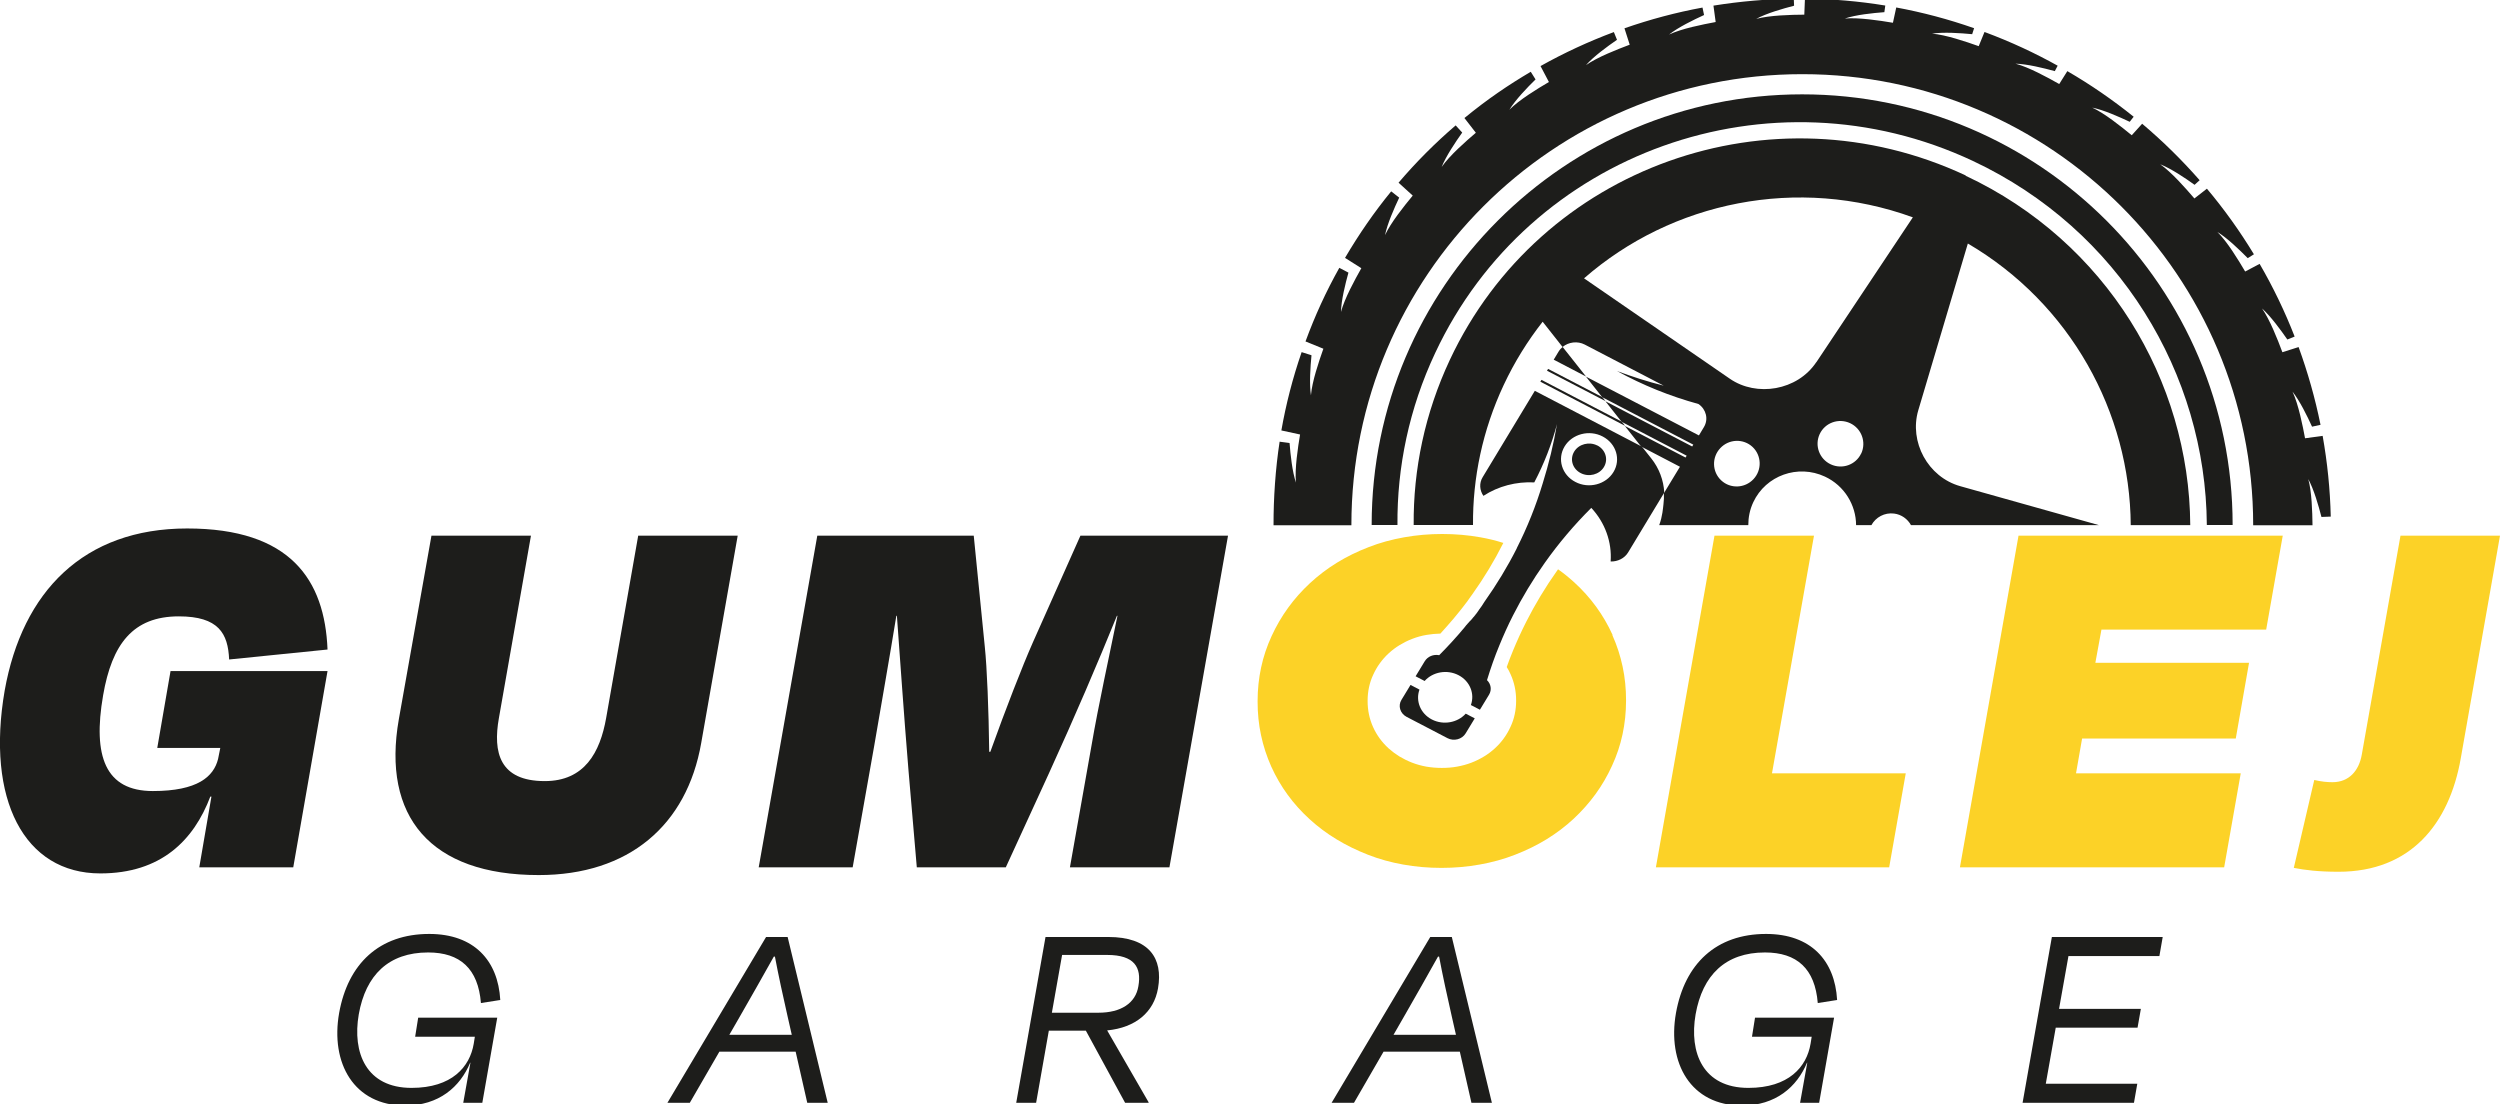 <?xml version="1.0" encoding="UTF-8"?>
<svg xmlns="http://www.w3.org/2000/svg" id="Warstwa_1" viewBox="0 0 271.35 119.85">
  <defs>
    <style>.cls-1{fill:#fcd227;}.cls-2{fill:#1d1d1b;}</style>
  </defs>
  <path class="cls-2" d="m195.6,10.24c-25.76,0-46.72,20.96-46.72,46.72,0,0,0,.01,0,.02h2.8c-.05-6.27,1.26-12.64,4.1-18.68,10.23-21.82,36.35-31.15,58.34-20.84,15.91,7.46,25.3,23.15,25.41,39.52h2.8s0-.01,0-.02c0-25.76-20.96-46.72-46.72-46.72Z"></path>
  <path class="cls-2" d="m213.37,19.05c-21.11-9.89-46.18-.94-56,20-2.72,5.8-3.98,11.91-3.93,17.93h6.44c-.04-5.1,1.03-10.28,3.33-15.19,1.17-2.5,2.6-4.79,4.23-6.87l2.16,2.74c.65-.54,1.62-.67,2.41-.26l8.57,4.46c-1.72-.43-3.41-.97-5.07-1.59,2.77,1.53,5.74,2.73,8.84,3.58.84.57,1.11,1.65.59,2.51l-.54.9-12.26-6.38,1.76,2.23,9.89,5.15-.12.2-9.42-4.91,1.76,2.23,7.06,3.68-.12.2-6.59-3.43,1.76,2.23,4.22,2.2-1.74,2.87c.02.4,0,.81-.05,1.22-.05.37-.09,1.24-.46,2.25h9.67c0-.84.16-1.68.54-2.49,1.36-2.91,4.85-4.15,7.78-2.78,2.12.99,3.37,3.09,3.38,5.27h1.66c.47-.86,1.43-1.39,2.46-1.26.81.1,1.47.59,1.84,1.26h20.41l-15.06-4.23c-3.53-.99-5.57-4.83-4.56-8.24l5.38-18.1c11.13,6.53,17.6,18.32,17.68,30.57h6.46c-.1-15.71-9.12-30.77-24.39-37.93Zm-23.05,32.96c-.94,1-2.51,1.06-3.5.13-1-.93-1.04-2.5-.1-3.5.94-1,2.5-1.06,3.5-.13.99.93,1.04,2.5.1,3.5Zm11.69-2.79c-.58,1.23-2.05,1.76-3.3,1.18-1.24-.58-1.78-2.05-1.2-3.29.58-1.23,2.05-1.76,3.3-1.18,1.24.58,1.78,2.05,1.21,3.29Zm-4.87-9.91c-2.06,3.09-6.48,3.8-9.38,1.8l-15.83-10.9c9.54-8.33,23.19-11.16,35.69-6.62l-10.47,15.72Z"></path>
  <path class="cls-2" d="m252.98,56.04c-.07-2.94-.37-5.86-.88-8.73-1.6.22-1.21.17-1.91.26-.25-1.32-.7-3.65-1.36-5.06.79,1,1.59,2.63,2.12,3.8l.92-.2c-.58-2.87-1.38-5.69-2.38-8.44-1.45.47-1.09.35-1.76.56-.52-1.4-1.36-3.53-2.21-4.75.95.85,2.02,2.32,2.75,3.37l.79-.32c-1.06-2.72-2.33-5.36-3.8-7.89-1.3.68-.96.5-1.57.83-.76-1.29-1.94-3.23-3.01-4.29,1.09.67,2.39,1.93,3.29,2.84l.67-.42c-1.51-2.49-3.21-4.87-5.1-7.12-1.11.86-.81.63-1.36,1.06-.98-1.14-2.47-2.84-3.71-3.71,1.19.47,2.69,1.48,3.73,2.23l.55-.5c-1.91-2.18-3.99-4.23-6.24-6.13-.91,1.01-.67.73-1.13,1.25-1.15-.94-2.92-2.37-4.29-3,1.24.25,2.92,1,4.07,1.54l.43-.55c-2.25-1.81-4.65-3.47-7.2-4.95-.71,1.12-.51.81-.88,1.4-1.29-.73-3.28-1.82-4.75-2.21,1.28.04,3.03.47,4.27.81l.31-.59c-2.46-1.37-5.04-2.58-7.94-3.66-.5,1.23-.37.9-.63,1.54-1.41-.5-3.56-1.23-5.06-1.36,1.26-.19,3.08-.06,4.35.06l.21-.65c-2.77-.97-5.59-1.72-8.45-2.25-.29,1.34-.21.98-.36,1.66-1.48-.25-3.73-.59-5.22-.46,1.22-.41,3.01-.59,4.29-.69l.1-.72c-2.87-.47-5.78-.72-8.72-.75-.05,1.41-.04,1.04-.07,1.74-1.49.01-3.78.07-5.22.46,1.12-.61,2.88-1.11,4.11-1.43l-.03-.76c-2.93.03-5.85.29-8.72.75.2,1.48.15,1.1.24,1.78-1.48.28-3.68.71-5.06,1.36,1-.79,2.64-1.59,3.8-2.12l-.17-.81c-2.88.53-5.71,1.29-8.47,2.25.48,1.51.36,1.12.57,1.78-1.4.53-3.51,1.35-4.75,2.22.85-.96,2.32-2.03,3.37-2.75l-.34-.84c-2.73,1.02-5.39,2.25-7.96,3.69.78,1.49.59,1.11.91,1.73-1.28.75-3.24,1.95-4.29,3.01.67-1.09,1.93-2.4,2.84-3.29l-.52-.83c-2.44,1.44-4.7,2.97-7.2,5.02,1.08,1.4.81,1.05,1.24,1.6-1.09.93-2.82,2.44-3.71,3.71.47-1.17,1.5-2.71,2.23-3.73l-.71-.78c-2.23,1.91-4.3,3.99-6.2,6.22,1.33,1.21,1.01.92,1.54,1.4-.96,1.16-2.37,2.92-3.01,4.29.26-1.26.99-2.9,1.54-4.07l-.87-.68c-1.85,2.26-3.52,4.68-5.01,7.22,1.53.97,1.17.74,1.77,1.12-.72,1.28-1.82,3.28-2.21,4.75.03-1.27.47-3.04.81-4.27l-.99-.52c-1.45,2.59-2.64,5.19-3.67,7.99,1.68.69,1.29.53,1.94.79-.5,1.41-1.23,3.57-1.35,5.06-.19-1.25-.06-3.1.06-4.35l-1.07-.34c-.97,2.81-1.7,5.65-2.2,8.5,1.75.38,1.34.29,2.03.44-.23,1.37-.59,3.68-.45,5.22-.4-1.21-.59-3.01-.69-4.29l-1.08-.15c-.45,2.92-.67,6.16-.66,9.07h8.45s0-.01,0-.02c0-27.03,21.91-48.94,48.94-48.94s48.94,21.91,48.94,48.94c0,0,0,.01,0,.02h6.44c-.02-1.49-.08-3.63-.46-5.01.61,1.12,1.11,2.87,1.43,4.11l1.02-.04Z"></path>
  <path class="cls-1" d="m175.03,68.92c-.99-2.18-2.38-4.09-4.17-5.72-.55-.5-1.14-.98-1.75-1.41l-.13.19c-1.25,1.76-2.36,3.61-3.33,5.52-.52,1.03-1,2.08-1.44,3.15-.24.58-.46,1.16-.67,1.75.16.25.3.51.42.79.2.44.35.9.45,1.37.1.47.15.96.15,1.46v.04c0,.5-.05.99-.15,1.46-.1.47-.25.93-.46,1.37-.2.44-.44.86-.72,1.24-.28.39-.6.75-.96,1.08-.36.33-.75.63-1.18.89-.43.26-.88.49-1.38.68-.49.19-1.01.33-1.56.43-.54.1-1.09.14-1.67.14s-1.13-.05-1.67-.14c-.54-.1-1.05-.24-1.54-.43-.49-.19-.95-.42-1.37-.67-.42-.26-.81-.55-1.18-.88-.72-.66-1.28-1.42-1.68-2.3-.2-.44-.35-.9-.45-1.37-.1-.47-.15-.96-.15-1.46v-.04c0-.5.05-.99.15-1.46.1-.47.25-.93.46-1.37.2-.44.44-.86.72-1.24.28-.39.6-.75.96-1.08h0c.36-.33.75-.63,1.18-.89.43-.26.88-.49,1.38-.68.49-.19,1.01-.34,1.56-.43.49-.08.98-.13,1.49-.14.46-.5.9-1.01,1.34-1.52l.02-.02.28-.34.32-.39.11-.14h.01s.08-.11.08-.11l.05-.06.08-.1.31-.4.09-.12.11-.14.06-.08h0s.07-.09.07-.09l.06-.09h0s.12-.17.12-.17l.13-.18.04-.06.03-.04.16-.22c1.27-1.78,2.39-3.64,3.34-5.53l.02-.04h0c-.8-.26-1.63-.46-2.48-.61-1.34-.24-2.72-.36-4.15-.36s-2.8.12-4.14.36c-1.35.24-2.64.59-3.86,1.07-1.22.47-2.36,1.03-3.42,1.68-1.06.65-2.03,1.39-2.93,2.22h0c-.88.82-1.68,1.71-2.38,2.68-.69.95-1.29,1.98-1.79,3.07-.51,1.11-.89,2.24-1.14,3.41-.25,1.17-.38,2.38-.38,3.63v.09c0,1.24.12,2.45.37,3.62.25,1.18.62,2.31,1.11,3.41.99,2.19,2.38,4.09,4.17,5.72.9.82,1.87,1.55,2.92,2.18,1.05.64,2.18,1.19,3.4,1.67,1.22.48,2.5.83,3.84,1.07,1.34.24,2.72.36,4.14.36s2.8-.12,4.14-.36c1.35-.24,2.64-.59,3.86-1.07,1.22-.47,2.36-1.03,3.42-1.68,1.07-.66,2.05-1.4,2.93-2.22.88-.82,1.68-1.72,2.38-2.68.69-.95,1.29-1.98,1.79-3.08.51-1.1.89-2.24,1.14-3.41.25-1.17.38-2.38.38-3.63v-.09c0-1.24-.12-2.45-.37-3.62-.25-1.18-.62-2.32-1.11-3.41Z"></path>
  <path class="cls-2" d="m173.38,48.36c-.89-.46-2.02-.17-2.52.66-.5.83-.18,1.87.71,2.33.89.46,2.02.17,2.52-.66.5-.83.18-1.87-.71-2.34Z"></path>
  <path class="cls-2" d="m169.18,38.14l-.54.9,3.51,1.83-2.54-3.21c-.17.14-.32.3-.43.49Z"></path>
  <polygon class="cls-2" points="167.31 41.23 167.19 41.43 176.38 46.22 176.03 45.77 167.31 41.23"></polygon>
  <polygon class="cls-2" points="168.03 40.04 167.91 40.24 174.26 43.54 173.91 43.1 168.03 40.04"></polygon>
  <path class="cls-2" d="m153.1,74.34l-.99,1.63c-.39.64-.14,1.46.55,1.83l4.45,2.32c.69.36,1.58.13,1.97-.52l.99-1.63-.98-.51c-.88.98-2.43,1.28-3.68.63-1.25-.65-1.78-2.03-1.34-3.24l-.98-.51Z"></path>
  <path class="cls-2" d="m178.14,48.44l-11.55-6.02-5.66,9.37c-.4.65-.33,1.44.08,2.03,1.61-1.05,3.56-1.56,5.52-1.46,1.06-2.02,1.89-4.14,2.47-6.34-.37,2.17-.89,4.32-1.55,6.43-.73,2.43-1.67,4.78-2.82,7.05v.02c-1.01,2-2.18,3.92-3.48,5.76l-.03.04-.03.05-.03.05-.03.04h0s-.03.05-.03.05l-.03.05-.03.05-.03.04h0s-.03.05-.03.05l-.03.05-.03.04-.03.04h0s-.03.05-.03.05l-.07.09-.03.04h0s-.03.05-.03.05l-.07.09-.03.04h0s-.03.05-.03.05l-.03.05-.03.04-.03.04h0s-.03.05-.03.05l-.03.04-.03.04-.03.04h0s-.03.05-.03.05l-.04.04-.07.09h0s-.03.05-.03.05l-.04.04-.03.04-.03.04h0s-.04.05-.04.05l-.04.04-.04.04-.03.04h0s-.07.09-.07.09l-.04.04-.03.04h0s-.04.05-.04.05l-.04.04-.04.04-.04.04-.04.04-.04.04-.04.04-.03.04h0s-.04.05-.04.05l-.04.04-.04.04-.03.04h0s-.04.05-.04.05l-.04.04-.04.04-.03.04h0s-.04.05-.04.05l-.07.09-.03.04h0c-.87,1.05-1.8,2.06-2.77,3.04-.61-.12-1.25.13-1.57.66l-.99,1.63.98.51c.88-.99,2.43-1.28,3.68-.63,1.25.65,1.78,2.03,1.34,3.24l.98.51.99-1.63c.32-.53.21-1.17-.22-1.58.39-1.28.83-2.54,1.34-3.77.45-1.1.94-2.19,1.48-3.25,1-1.97,2.15-3.88,3.44-5.7,1.5-2.12,3.19-4.12,5.06-5.98,1.5,1.61,2.25,3.72,2.1,5.82.76.02,1.51-.34,1.9-.99l3.92-6.49c-.07-1.34-.56-2.64-1.41-3.71l-1.08-1.36Zm-3.01,2.79c-.82,1.36-2.68,1.85-4.14,1.08-1.47-.76-1.99-2.49-1.17-3.85.82-1.36,2.68-1.85,4.14-1.08,1.47.77,1.99,2.49,1.17,3.85Z"></path>
  <path class="cls-2" d="m.51,74.94c1.92-10.74,8.58-17.58,19.8-17.58s14.94,5.58,15.24,13.14l-10.68,1.08c-.12-2.82-1.14-4.68-5.46-4.68-4.98,0-7.26,3-8.22,8.58-1.14,6.6.24,10.38,5.4,10.38,4.86,0,6.6-1.56,7.08-3.48l.24-1.2h-6.84l1.44-8.34h17.04l-3.72,21.3h-10.2l1.32-7.68h-.12c-1.8,4.74-5.34,8.34-11.94,8.34-8.28,0-12.42-8.04-10.38-19.86Z"></path>
  <path class="cls-2" d="m65.79,77.94l3.48-19.8h10.8l-3.96,22.5c-1.56,8.94-7.86,14.34-17.64,14.34-11.76,0-17.04-6.36-15.18-16.92l3.54-19.92h10.8l-3.48,19.8c-.66,3.72.06,6.84,4.98,6.84,4.32,0,6-3.12,6.66-6.84Z"></path>
  <path class="cls-2" d="m92.55,94.14h-10.2l6.36-36h16.98l1.2,12.06c.24,2.28.42,6.78.48,11.4h.12c1.68-4.68,3.48-9.3,4.62-11.88l5.16-11.58h16.02l-6.36,36h-10.8l2.34-13.2c.78-4.56,1.92-9.66,2.82-14.1h-.06c-2.04,5.04-4.56,10.92-7.38,17.1l-4.68,10.2h-9.66l-.9-10.5c-.54-6.54-.9-11.94-1.26-16.8h-.06c-.72,4.44-1.62,9.54-2.4,14.1l-2.34,13.2Z"></path>
  <path class="cls-1" d="m192.33,83.94h14.52l-1.8,10.2h-25.32l6.36-36h10.8l-4.56,25.8Z"></path>
  <path class="cls-1" d="m219.09,58.14h28.68l-1.8,10.2h-17.88l-.66,3.6h16.68l-1.44,8.22h-16.68l-.66,3.78h17.88l-1.8,10.2h-28.68l6.36-36Z"></path>
  <path class="cls-1" d="m260.55,58.14h10.8l-4.26,24.18c-1.26,7.14-5.46,12.3-13.26,12.3-2.16,0-3.66-.18-4.86-.42l2.22-9.54c.78.18,1.38.24,1.98.24,1.8,0,2.88-1.26,3.18-3l4.2-23.76Z"></path>
  <path class="cls-2" d="m36.81,109.95c.96-5.37,4.38-8.58,9.78-8.58,4.86,0,7.47,2.88,7.71,7.17l-2.1.33c-.3-3.72-2.25-5.49-5.73-5.49-4.29,0-6.78,2.46-7.53,6.72-.72,4.17.81,7.98,5.73,7.98,4.38,0,6.33-2.28,6.75-4.8l.12-.75h-6.48l.33-2.07h8.58l-1.62,9.24h-2.07l.78-4.35h-.03c-1.08,2.61-3.39,4.65-7.05,4.65-5.58,0-8.13-4.62-7.17-10.05Z"></path>
  <path class="cls-2" d="m86.36,114.15h-8.28l-3.21,5.55h-2.43l10.71-18h2.34l4.35,18h-2.22l-1.26-5.55Zm-7.2-1.83h6.78l-.45-1.98c-.48-2.1-1.02-4.59-1.38-6.51h-.12c-1.08,1.95-2.49,4.41-3.69,6.51l-1.14,1.98Z"></path>
  <path class="cls-2" d="m117.86,111.87h-4.02l-1.38,7.83h-2.16l3.18-18h6.81c4.44,0,5.97,2.31,5.4,5.58-.45,2.58-2.43,4.26-5.52,4.56l4.5,7.8v.06h-2.55l-4.26-7.83Zm-2.58-8.22l-1.11,6.27h5.07c2.4,0,4.02-1.02,4.32-2.88.36-2.04-.42-3.39-3.39-3.39h-4.89Z"></path>
  <path class="cls-2" d="m158.45,114.15h-8.28l-3.21,5.55h-2.43l10.71-18h2.34l4.35,18h-2.22l-1.26-5.55Zm-7.2-1.83h6.78l-.45-1.98c-.48-2.1-1.02-4.59-1.38-6.51h-.12c-1.08,1.95-2.49,4.41-3.69,6.51l-1.14,1.98Z"></path>
  <path class="cls-2" d="m181.91,109.95c.96-5.37,4.38-8.58,9.78-8.58,4.86,0,7.47,2.88,7.71,7.17l-2.1.33c-.3-3.72-2.25-5.49-5.73-5.49-4.29,0-6.78,2.46-7.53,6.72-.72,4.17.81,7.98,5.73,7.98,4.38,0,6.33-2.28,6.75-4.8l.12-.75h-6.48l.33-2.07h8.58l-1.62,9.24h-2.07l.78-4.35h-.03c-1.08,2.61-3.39,4.65-7.05,4.65-5.58,0-8.13-4.62-7.17-10.05Z"></path>
  <path class="cls-2" d="m222.71,101.7h12.03l-.36,2.07h-9.87l-1.02,5.73h8.88l-.36,2.04h-8.88l-1.08,6.09h9.93l-.36,2.07h-12.09l3.18-18Z"></path>
</svg>
